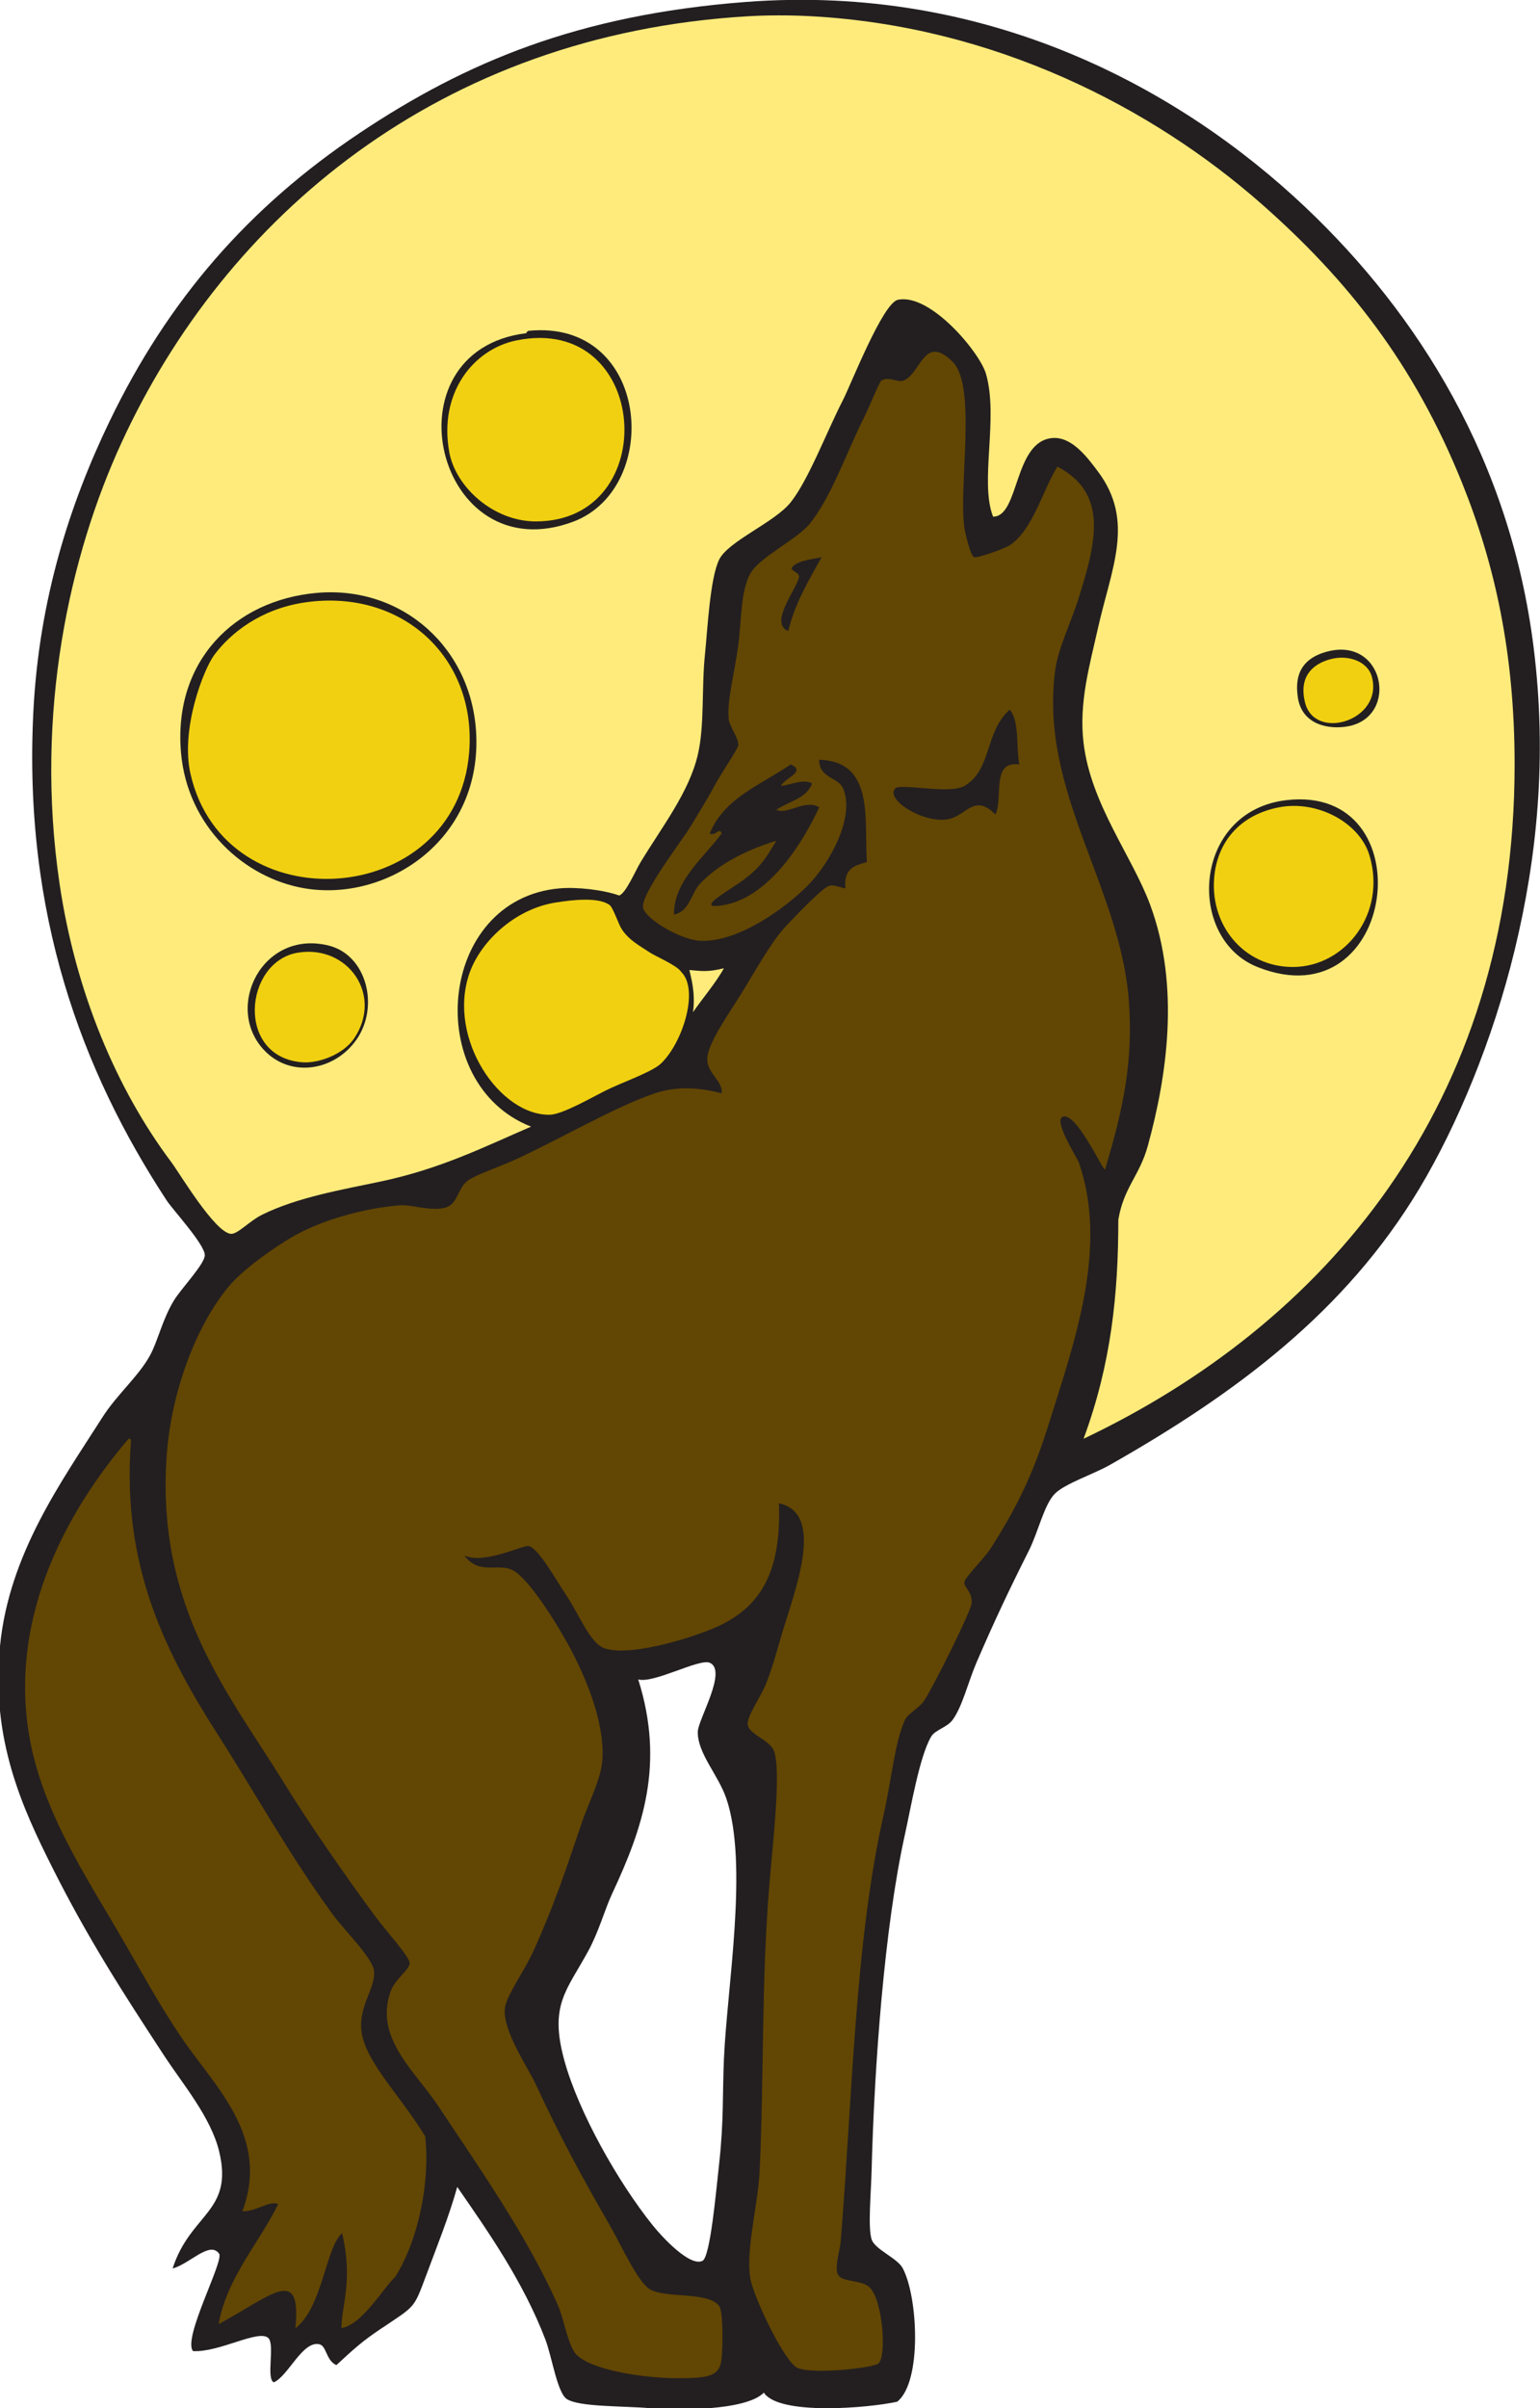<?xml version="1.0" encoding="UTF-8" standalone="no"?>
<svg
   xmlns:dc="http://purl.org/dc/elements/1.1/"
   xmlns:cc="http://creativecommons.org/ns#"
   xmlns:rdf="http://www.w3.org/1999/02/22-rdf-syntax-ns#"
   xmlns:svg="http://www.w3.org/2000/svg"
   xmlns="http://www.w3.org/2000/svg"
   viewBox="0 0 413.76 646.693"
   height="646.693"
   width="413.76"
   xml:space="preserve"
   id="svg2"
   version="1.1"><defs
     id="defs6" /><g
     transform="matrix(1.333,0,0,-1.333,0,646.693)"
     id="g10"><g
       transform="scale(0.1)"
       id="g12"><path
         id="path14"
         style="fill:#231f20;fill-opacity:1;fill-rule:evenodd;stroke:none"
         d="m 921.598,445.813 c -17.453,-62.2 -40.309,-117.786 -62.399,-177.598 -26.09,-69.238 -20.769,-60.539 -94.261,-109.961 -32.95,-22.16 -50.868,-37.793 -86.965,-71.359 -21.375,9.492 -19.243,39.023 -34.77,42.121 -33.793,6.726 -62.047,-63.789 -91.207,-76.797 -16.308,6.512 2.738,76.883 -11.359,89.441 -19.883,17.688 -98.567,-29.453 -151.578,-26.531 -21.621,25.535 62.953,181.875 52.539,196.289 -19.035,26.348 -58.551,-20.254 -93.746,-29.941 36.218,112.039 123.601,113.515 93.746,236.336 C 424.934,586.379 368.324,653.125 331.195,709.816 247.234,838.027 177.883,945.246 105.602,1089.02 45.16,1209.23 -18.594,1347.21 0,1535.41 c 18.363,185.91 123.777,331.05 206.395,460.8 29.32,46.04 72.652,82.25 96.003,124.81 15.711,28.64 24.579,71.63 48,110.4 14.215,23.51 62.047,73.4 62.399,91.19 0.43,21.41 -64.336,91.41 -76.797,110.4 -171.398,261.37 -289.184,576.98 -268.805,984 11.441,228.44 74.387,421.21 153.606,585.6 118.23,245.34 280.941,431.84 504,580.8 214.336,143.13 441.259,238.09 777.599,264 489.34,37.7 877.13,-175.64 1127.99,-412.79 228.73,-216.24 413.75,-510.96 460.8,-888.01 27.68,-221.72 6.47,-424.6 -38.4,-609.6 -43.75,-180.41 -116.01,-353.38 -191.99,-480 -148.91,-248.17 -369.41,-412.37 -624,-556.8 -32.21,-18.26 -90.28,-37.57 -110.39,-57.6 -21.92,-21.78 -33.28,-76.36 -52.82,-115.2 -40.09,-79.75 -69.57,-142.01 -105.58,-225.59 -16.41,-38.07 -28.38,-88.73 -48.01,-115.21 -11.43,-15.41 -35.12,-19.86 -43.2,-33.6 -23.48,-39.91 -40.47,-141.2 -52.8,-196.8 -41.64,-187.741 -61.81,-468.659 -67.2,-676.796 -1.25,-48.289 -7.72,-115.144 0,-139.199 6.52,-20.32 51.33,-37.363 62.4,-57.606 31,-56.652 39.82,-229.629 -10.88,-269.433 C 1750,0.383 1570,-15.066 1539.59,31.457 1503.64,-5.535 1361.56,-4.383 1311.57,0 c -57.1,5 -144.11,2.266 -169.17,18.613 -19.25,12.551 -30.05,85.742 -43.2,120 -44.68,116.379 -114.391,215.957 -177.602,307.2 z M 1286.39,1468.21 c 31.11,-8.76 122.77,42.49 144,33.61 36.66,-15.36 -23.74,-114.76 -24,-139.21 -0.44,-43.67 41.4,-86.69 57.61,-134.4 44.88,-132.04 1.49,-379.929 -4.8,-523.198 -3.18,-72.305 -0.1,-125.012 -9.61,-211.203 -6.57,-59.657 -18.04,-188.887 -33.59,-196.797 -24.84,-12.637 -80.23,46.328 -100.8,72.004 -69.48,86.699 -148.75,226.621 -177.6,331.199 -30.87,111.875 4.11,140.332 48,220.801 21.43,39.289 33.57,84.374 48,115.194 62.24,132.95 106.65,261.35 52.79,432 v 0" /><path
         id="path16"
         style="fill:#feeb7b;fill-opacity:1;fill-rule:evenodd;stroke:none"
         d="m 2184,1953.01 c 55.61,150.63 70.02,291.22 70.08,441.32 10.96,65.57 42.8,88.11 59.51,149.08 38.21,139.27 65.53,320.39 4.81,484.8 -36.45,98.66 -119.57,202.56 -134.4,326.41 -9.7,80.92 12.09,155.74 28.79,230.39 27.37,122.26 75.3,216.66 0,316.8 -20.47,27.23 -51.87,70.18 -91.19,67.21 -78.79,-5.98 -66.62,-158.68 -120,-158.41 -27.62,70.38 11.64,198.61 -14.39,288 -12.52,42.98 -112.37,162.98 -177.62,148.8 -30.33,-6.59 -94.9,-171.42 -110.39,-201.6 -33.99,-66.19 -69.36,-160.79 -105.61,-206.4 -32.18,-40.49 -125.52,-77.84 -144,-115.2 -18.59,-37.61 -23.57,-141.63 -28.79,-192 -6.93,-66.92 -0.42,-142.21 -14.41,-201.6 -17.71,-75.27 -71.45,-143.93 -115.19,-215.99 -10.88,-17.94 -29.54,-62.51 -43.2,-67.21 -32.21,11.52 -85.29,17.43 -120,14.4 -247.254,-21.56 -277.602,-394.08 -57.6,-480 -94.037,-40.56 -181.013,-84.63 -302.4,-110.4 -75.937,-16.12 -168.406,-31.63 -240,-67.19 -25.465,-12.66 -48.945,-39.26 -62.398,-38.41 -32.309,2.05 -103.891,122.57 -119.997,144.01 -110.464,146.93 -193.417,342.97 -225.601,561.59 -50.867,345.45 20.98,662.43 124.797,888 208.719,453.51 640.121,822.65 1262.399,859.2 37.78,2.22 82.53,2.61 129.6,0 365.88,-20.26 683.69,-182.11 907.2,-379.2 172.52,-152.12 306.55,-321.2 403.21,-561.6 65.45,-162.79 105.58,-340.98 105.58,-566.4 0,-691.53 -387.63,-1129.87 -868.79,-1358.4 z m -1027.2,1848 c 179.18,69.37 152.64,407.93 -91.19,384 -3.14,-0.3 -5.02,-4.82 -4.81,-4.8 -288.105,-35.23 -182.175,-484.67 96,-379.2 z m -791.999,-465.6 c 12.82,-148.99 127.519,-253.23 249.597,-273.6 164.207,-27.4 353.43,95.16 345.602,307.21 -6.477,175.47 -148.434,303.32 -321.602,287.99 -165.847,-14.69 -289.445,-137.56 -273.597,-321.6 z M 2616,3445.81 c 8.69,-55.06 62.89,-64.52 100.8,-57.6 105.27,19.22 73.12,186.95 -48.01,148.8 -36.74,-11.57 -61.33,-37.1 -52.79,-91.2 z m -81.61,-542.4 c 282.84,-112.78 339.61,369.96 57.6,336 -188.18,-22.66 -202.24,-278.32 -57.6,-336 z m -1871.992,43.2 c -133.828,33.11 -211.714,-125.15 -129.601,-211.2 53.172,-55.71 141.539,-41.78 185.875,21.92 46.422,66.68 20.281,170.35 -56.274,189.28 v 0" /><path
         id="path18"
         style="fill:#f0d011;fill-opacity:1;fill-rule:evenodd;stroke:none"
         d="m 1041.6,4165.81 c 269.03,53.98 294.86,-364.8 38.4,-364.8 -85.82,0 -161.625,69.53 -174.387,139.2 -21.886,119.58 48.317,208.01 135.987,225.6 v 0" /><path
         id="path20"
         style="fill:#f0d011;fill-opacity:1;fill-rule:evenodd;stroke:none"
         d="M 614.398,3637.81 C 808.52,3666.3 961.34,3528.36 945.602,3335.41 919.836,3019.57 453.203,2989 384,3292.21 c -20.598,90.24 26.191,210.75 47.996,240 32.336,43.37 92.852,92.46 182.402,105.6 v 0" /><path
         id="path22"
         style="fill:#f0d011;fill-opacity:1;fill-rule:evenodd;stroke:none"
         d="m 2678.4,3522.61 c 39.3,11.86 78.08,-4.33 86.4,-33.59 25.12,-88.46 -114.72,-132.21 -134.41,-52.81 -12.91,52.12 15.27,76.52 48.01,86.4 v 0" /><path
         id="path24"
         style="fill:#f0d011;fill-opacity:1;fill-rule:evenodd;stroke:none"
         d="m 2577.6,3225.01 c 78.55,15.24 162.75,-31.57 182.4,-95.99 35.78,-117.38 -48.71,-225.18 -153.59,-225.61 -100.08,-0.4 -170.84,86.43 -158.4,187.2 8.32,67.51 52.97,119.54 129.59,134.4 v 0" /><path
         id="path26"
         style="fill:#f0d011;fill-opacity:1;fill-rule:evenodd;stroke:none"
         d="m 1118.4,3033.01 c 36.46,5.99 88.42,11.54 110.4,-4.8 6.75,-5.02 17.86,-38.41 24,-48 14.43,-22.53 35.54,-33.41 57.61,-48 10.63,-7.03 54.43,-25.77 62.39,-38.4 37.95,-36.86 1.56,-147.94 -43.19,-187.2 -21.07,-16.92 -78.36,-36.68 -110.41,-52.8 -25.08,-12.6 -85.56,-47.33 -110.4,-48 -100.73,-2.7 -207.144,152.53 -163.198,283.21 21.753,64.69 91.018,130.57 172.798,143.99 v 0" /><path
         id="path28"
         style="fill:#f0d011;fill-opacity:1;fill-rule:evenodd;stroke:none"
         d="m 713.699,2759.44 c -21.781,-32.21 -71.48,-50.47 -104.094,-48.03 -135.39,10.14 -117.488,202.75 -9.605,220.8 100.535,16.83 173.047,-85 113.699,-172.77 v 0" /><path
         id="path30"
         style="fill:#feeb7b;fill-opacity:1;fill-rule:evenodd;stroke:none"
         d="m 1458.98,2900.83 c -14.62,-27.53 -46.84,-65.56 -62.18,-88.62 5.7,41.27 -5.41,74.73 -7.3,85.17 24.51,-2.27 37,-4.51 69.48,3.45 v 0" /><path
         id="path32"
         style="fill:#624603;fill-opacity:1;fill-rule:evenodd;stroke:none"
         d="m 259.199,1953.01 c 4.082,0.89 4.528,-1.87 4.801,-4.8 -19.437,-252.58 70.629,-428.39 177.598,-595.2 69.789,-108.83 145.062,-244.13 230.398,-360.002 21.715,-29.481 77.926,-85.098 81.602,-110.399 5.32,-36.582 -34.403,-73.613 -23.996,-129.601 11.062,-59.492 80.453,-127.508 127.402,-205.36 10.215,-93.976 -14.215,-208.957 -60.195,-282.812 -24.731,-22.805 -65.887,-95.793 -108.661,-103.449 0.149,45.656 24.165,96.242 1.262,191.367 -33.89,-31.063 -38.887,-148.621 -93.937,-191.727 12.527,129.11 -48.457,65.43 -154.793,8.575 15.984,92.812 84.793,168.046 119.968,241.66 -17.789,8.035 -45.078,-15.598 -71.996,-14.395 55.879,151.289 -55.062,249.617 -123.851,351.348 -41.227,60.965 -78.063,127.762 -115.196,192 -75.8,131.115 -167.597,265.595 -192.007,422.395 -37.281,239.52 81.011,449.47 201.601,590.4 v 0" /><path
         id="path34"
         style="fill:#624603;fill-opacity:1;fill-rule:evenodd;stroke:none"
         d="m 2131.19,3911.41 c 102.01,-53.29 79.26,-149.4 43.2,-264 -16.28,-51.81 -42.12,-102.39 -47.98,-148.8 -30.67,-242.37 131.13,-433.14 148.79,-662.4 9.21,-119.71 -10.63,-217.67 -47.99,-340.8 -6,0.86 -60.45,121.27 -86.41,105.6 -16.25,-9.8 30.84,-83.26 33.59,-91.19 59.48,-171.29 -7.61,-359.01 -62.4,-532.81 -31.33,-99.43 -64.08,-164.52 -115.19,-244.79 -12.29,-19.31 -50.02,-56.15 -52.8,-67.21 -2.75,-10.89 16.27,-19.07 14.4,-43.19 -1.33,-17.16 -79.38,-172.5 -96,-196.81 -10.15,-14.85 -32.38,-25.47 -38.4,-38.4 -20.35,-43.68 -27.3,-121.9 -43.2,-192 -58.05,-256.005 -63.24,-578.973 -86.41,-859.2 -1.54,-18.699 -13.55,-53.515 -4.8,-67.195 9.22,-14.395 46.21,-9.453 62.4,-24.004 26.76,-24.023 35.63,-135.344 19.2,-153.594 -7.77,-8.664 -128.06,-23.066 -163.18,-9.602 -26.17,10.02 -90.62,145.519 -96.01,182.394 -8.64,59.07 16.07,146.942 19.2,216.004 8.84,194.609 3.47,378.977 19.19,571.206 7.33,89.52 24.63,233.14 9.61,273.59 -8.23,22.15 -49.91,32.77 -52.8,52.8 -2.47,17.11 26.28,54.84 38.4,86.4 12.28,31.99 21.14,65.18 28.79,91.2 27.6,93.63 90.2,247.75 -4.41,268.53 5.51,-142.44 -40.64,-207.05 -115.58,-244.53 -43.24,-21.62 -178.44,-65.75 -235.2,-47.99 -29.31,9.16 -51.38,67.47 -76.8,105.59 -22.12,33.18 -57.17,96.56 -76.79,100.8 -10.81,2.34 -89.774,-37.56 -129.61,-19.2 29.469,-39.72 66.56,-15.06 96,-28.79 35.96,-16.79 100.36,-125.35 120,-163.21 31.28,-60.29 65.55,-142.86 62.4,-215.99 -1.77,-40.89 -27.36,-87.24 -43.2,-134.41 -31.55,-93.95 -56.03,-165.8 -96,-254.394 -16.84,-37.364 -55.09,-90.743 -57.6,-115.203 -4.7,-45.715 45.24,-116.653 62.4,-153.594 48.27,-103.918 91.9,-184.629 148.8,-283.203 22.99,-39.836 56.61,-115.383 81.61,-129.602 32.85,-18.699 117.45,-3.672 139.18,-33.601 8.29,-11.387 7.36,-79.993 4.81,-105.598 -2.6,-26.113 -14.36,-35.547 -48.01,-38.399 -86.19,-7.312 -227.48,14.18 -249.59,52.793 -15.75,27.532 -19.86,65.539 -33.6,96.008 -62.5,138.563 -152.317,266.531 -240.001,398.399 -47.398,71.277 -128.965,136.797 -96.004,230.398 9.067,25.723 38.621,43.594 38.407,57.598 -0.196,12.734 -47.961,65.187 -67.204,91.203 C 695.328,1073.51 622.309,1178.78 571.195,1261.82 464.402,1435.31 314,1612.24 336,1919.41 c 9.648,134.72 63.543,270.18 129.602,345.6 29.003,33.13 101.296,84.62 144.003,105.61 54.59,26.83 128.153,47.17 196.79,52.79 22.007,1.8 63.085,-12.91 91.203,-4.8 24.882,7.19 24.453,37.09 43.203,52.8 14.957,12.54 59.809,26.88 95.999,43.2 84.22,37.99 202.4,107.18 283.2,134.41 42.38,14.28 87.71,12.11 134.4,0 3.53,23.87 -27.74,38.73 -28.79,67.19 -1.19,31.86 43.77,92.83 71.99,139.2 23.26,38.22 57.33,98.05 81.6,124.8 18.05,19.89 76.01,80.77 91.19,86.4 10.37,3.85 25.96,-4.35 33.61,-4.8 -4.35,42.48 22.19,46.69 43.21,52.81 -5.2,88.73 14.9,202.88 -96.02,206.39 -0.94,-37.14 38.52,-35.37 48.01,-57.6 25.06,-58.73 -27.77,-152.57 -71.99,-196.8 -42.52,-42.52 -138.05,-114.07 -216.01,-110.4 -40.32,1.91 -112.06,45.25 -115.2,67.2 -4,28.02 81.09,137.95 96,163.2 12.4,20.99 32.61,52.76 48,81.6 13.57,25.44 47.25,74.35 48,81.6 1.47,14.36 -17.52,37.57 -19.21,52.8 -4.03,36.46 11.91,93.72 19.21,148.8 6.37,48.09 4.73,108.93 24,144 18.52,33.72 93.66,68.55 119.99,100.8 43.22,52.91 74.47,144.53 110.41,216 9.26,18.42 29.77,69.23 33.6,72 13.9,10.06 32.36,-3.17 43.2,0 36.91,10.82 41.6,96.89 100.8,38.4 49.73,-49.12 11.17,-253.56 24,-336 1.27,-8.2 11.68,-53.82 19.2,-57.59 5.9,-2.98 61.98,17.39 72,23.99 46.36,30.58 65.5,108.76 95.99,158.4 z m -534.59,-202.7 c -5.7,-7.39 16.23,-9.96 13.73,-20.57 -6.05,-25.68 -60.7,-92.37 -21.54,-107.93 14.08,57.93 41.72,102.29 67.21,148.81 -9.12,-3.04 -47.86,-5.33 -59.4,-20.31 z m 347.4,-440.5 c -30.15,-17.5 -128.67,5.6 -139.2,-4.8 -22.09,-21.79 55.59,-71.13 105.59,-62.4 38.38,6.7 52.48,53.25 96.02,9.6 16.36,33.23 -9.59,108.79 47.98,100.8 -6.52,36.67 0.73,87.13 -19.19,110.4 -51.02,-45.33 -35.75,-121.4 -91.2,-153.6 z m -513.61,-96 c 11.93,-6.24 19.93,14.08 24.01,0 -35.34,-48.37 -96.37,-94.93 -96,-163.19 32.01,6.37 34.1,42.7 52.8,62.39 38.22,40.27 93.34,67.57 153.6,86.4 -24.11,-40.15 -34.25,-57.02 -76.8,-86.4 -27.02,-18.65 -89.43,-54.04 -28.8,-43.2 94.37,16.88 161.91,132.01 191.99,196.8 -27.17,17.68 -65.8,-16.24 -86.39,-4.8 24.77,16.83 60.77,22.43 72,52.8 -16.45,10.5 -43.07,-2.95 -62.41,-4.8 7.17,16.5 52.07,28.61 19.2,43.2 -59.75,-41.04 -134.12,-67.47 -163.2,-139.2 v 0" /></g></g></svg>